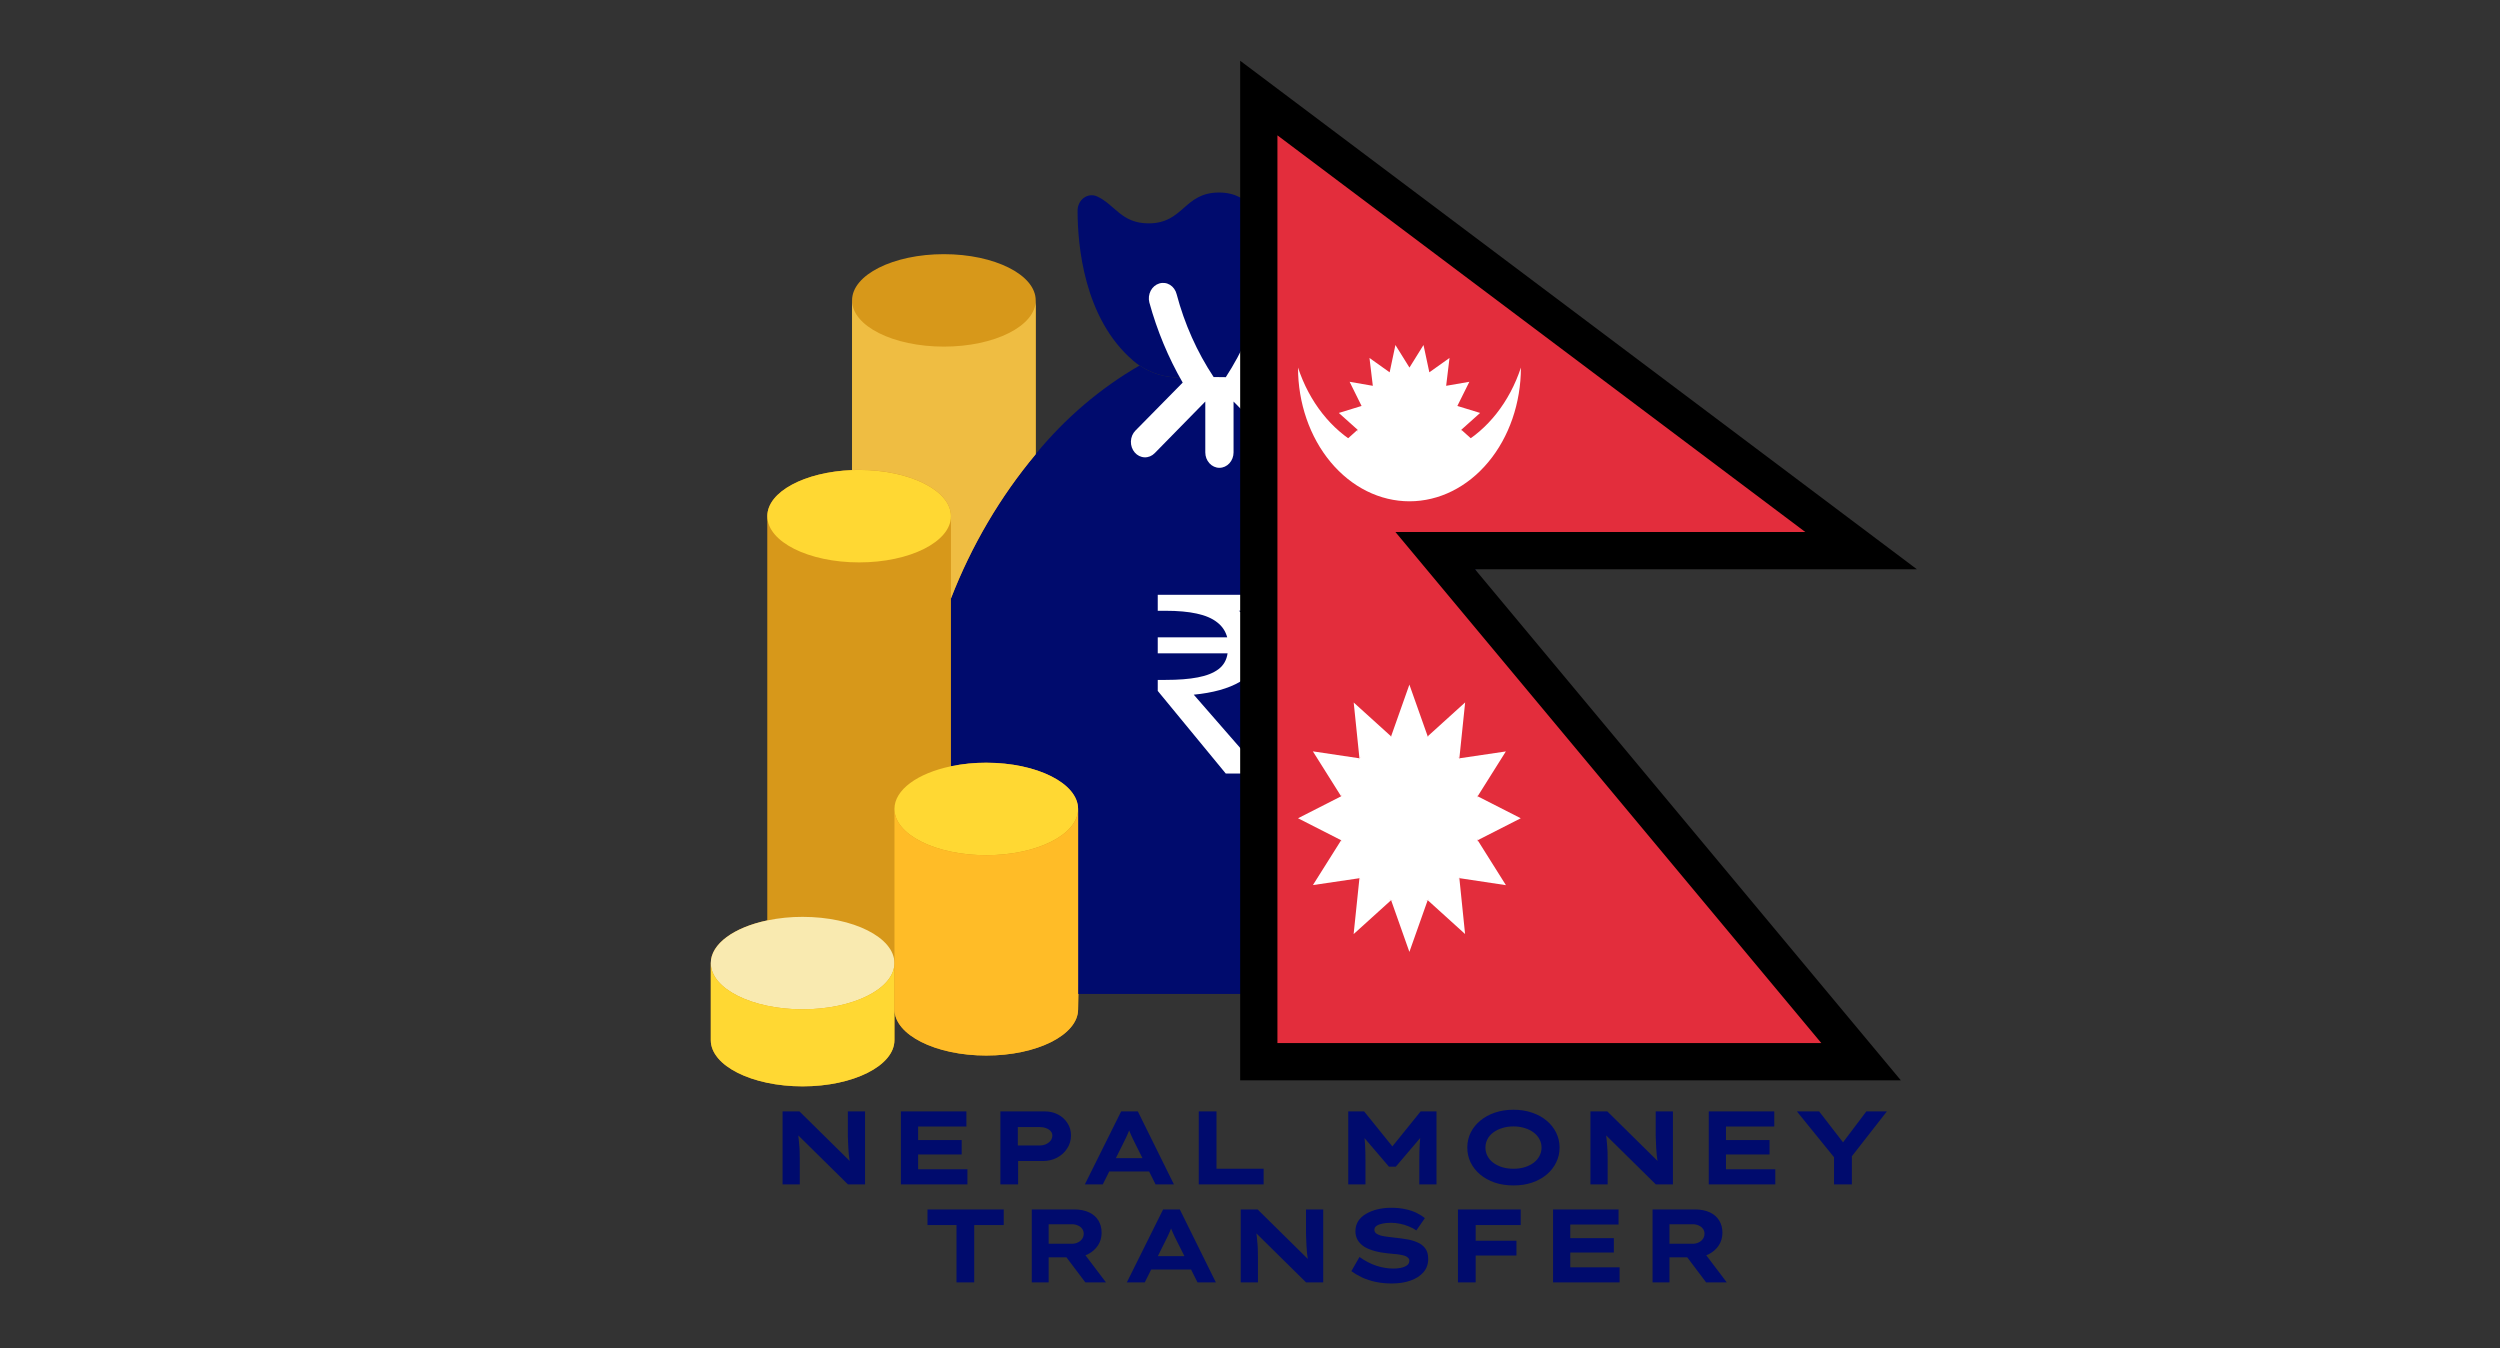 <svg width="102" height="55" viewBox="0 0 102 55" fill="none" xmlns="http://www.w3.org/2000/svg">
<rect x="0" y="0" width="102" height="55" fill="#333333" stroke="none"/>
<path d="M31.929 48.323V45.345H32.618L34.775 47.472L34.677 47.451C34.66 47.343 34.646 47.24 34.635 47.14C34.626 47.041 34.619 46.946 34.613 46.855C34.608 46.765 34.603 46.677 34.601 46.592C34.598 46.507 34.595 46.421 34.592 46.336C34.592 46.251 34.592 46.166 34.592 46.081V45.345H35.294V48.323H34.596L32.371 46.128L32.546 46.158C32.554 46.2 32.561 46.248 32.567 46.302C32.575 46.356 32.583 46.417 32.588 46.485C32.597 46.553 32.604 46.63 32.609 46.715C32.618 46.797 32.624 46.889 32.626 46.992C32.629 47.094 32.631 47.206 32.631 47.328V48.323H31.929ZM36.757 48.323V45.345H39.429V45.962H37.459V47.706H39.471V48.323H36.757ZM37.14 47.102V46.515H39.237V47.102H37.14ZM40.816 48.323V45.345H42.629C42.83 45.345 43.01 45.388 43.169 45.473C43.331 45.558 43.458 45.674 43.552 45.822C43.648 45.969 43.697 46.135 43.697 46.319C43.697 46.521 43.644 46.701 43.539 46.86C43.437 47.019 43.299 47.143 43.126 47.234C42.953 47.325 42.759 47.37 42.543 47.37H41.539V48.323H40.816ZM41.527 46.736H42.407C42.504 46.736 42.592 46.719 42.671 46.685C42.751 46.648 42.814 46.6 42.862 46.541C42.911 46.478 42.935 46.409 42.935 46.332C42.935 46.258 42.911 46.196 42.862 46.145C42.814 46.094 42.751 46.054 42.671 46.026C42.592 45.997 42.504 45.983 42.407 45.983H41.527V46.736ZM44.262 48.323L45.743 45.345H46.424L47.896 48.323H47.147L46.266 46.558C46.235 46.495 46.207 46.437 46.181 46.383C46.156 46.326 46.132 46.273 46.109 46.221C46.086 46.168 46.065 46.115 46.045 46.064C46.028 46.01 46.01 45.955 45.99 45.898L46.156 45.894C46.136 45.953 46.115 46.011 46.092 46.068C46.072 46.122 46.049 46.176 46.024 46.23C46.001 46.284 45.977 46.339 45.952 46.396C45.926 46.45 45.899 46.505 45.871 46.562L44.994 48.323H44.262ZM44.947 47.796L45.186 47.251H46.968L47.066 47.796H44.947ZM48.91 48.323V45.345H49.633V47.685H51.556V48.323H48.91ZM55.009 48.323V45.345H55.656L57.013 47.026H56.605L57.962 45.345H58.609V48.323H57.907V47.353C57.907 47.118 57.912 46.897 57.924 46.69C57.935 46.482 57.958 46.271 57.992 46.056L58.06 46.294L56.949 47.6H56.669L55.545 46.285L55.626 46.056C55.66 46.271 55.683 46.482 55.694 46.69C55.706 46.897 55.711 47.118 55.711 47.353V48.323H55.009ZM61.755 48.366C61.474 48.366 61.219 48.328 60.989 48.251C60.759 48.172 60.561 48.062 60.393 47.923C60.226 47.782 60.095 47.617 60.002 47.43C59.911 47.243 59.866 47.04 59.866 46.821C59.866 46.603 59.911 46.4 60.002 46.213C60.095 46.026 60.226 45.863 60.393 45.724C60.563 45.582 60.762 45.473 60.989 45.396C61.219 45.317 61.472 45.277 61.751 45.277C62.026 45.277 62.278 45.317 62.508 45.396C62.738 45.473 62.936 45.582 63.103 45.724C63.271 45.863 63.4 46.026 63.491 46.213C63.584 46.4 63.631 46.603 63.631 46.821C63.631 47.04 63.584 47.243 63.491 47.43C63.4 47.617 63.271 47.782 63.103 47.923C62.936 48.062 62.738 48.172 62.508 48.251C62.278 48.328 62.027 48.366 61.755 48.366ZM61.751 47.685C61.918 47.685 62.071 47.664 62.21 47.621C62.352 47.576 62.474 47.515 62.576 47.438C62.678 47.359 62.756 47.267 62.81 47.162C62.867 47.057 62.895 46.943 62.895 46.821C62.895 46.699 62.867 46.586 62.81 46.481C62.756 46.376 62.678 46.285 62.576 46.209C62.474 46.129 62.352 46.068 62.21 46.026C62.071 45.98 61.918 45.958 61.751 45.958C61.583 45.958 61.429 45.98 61.287 46.026C61.148 46.068 61.026 46.129 60.921 46.209C60.819 46.285 60.741 46.376 60.687 46.481C60.633 46.586 60.606 46.699 60.606 46.821C60.606 46.943 60.633 47.057 60.687 47.162C60.741 47.267 60.819 47.359 60.921 47.438C61.026 47.515 61.148 47.576 61.287 47.621C61.429 47.664 61.583 47.685 61.751 47.685ZM64.89 48.323V45.345H65.579L67.736 47.472L67.638 47.451C67.621 47.343 67.607 47.24 67.596 47.14C67.587 47.041 67.58 46.946 67.574 46.855C67.569 46.765 67.564 46.677 67.562 46.592C67.559 46.507 67.556 46.421 67.553 46.336C67.553 46.251 67.553 46.166 67.553 46.081V45.345H68.255V48.323H67.557L65.332 46.128L65.507 46.158C65.515 46.2 65.522 46.248 65.528 46.302C65.536 46.356 65.543 46.417 65.549 46.485C65.558 46.553 65.565 46.63 65.57 46.715C65.579 46.797 65.585 46.889 65.588 46.992C65.59 47.094 65.592 47.206 65.592 47.328V48.323H64.89ZM69.718 48.323V45.345H72.39V45.962H70.42V47.706H72.432V48.323H69.718ZM70.101 47.102V46.515H72.198V47.102H70.101ZM74.828 48.323V46.992L74.913 47.319L73.313 45.345H74.22L75.381 46.847H75.015L76.147 45.345H76.985L75.534 47.204L75.556 46.958V48.323H74.828ZM39.025 52.323V49.983H37.842V49.345H40.952V49.983H39.748V52.323H39.025ZM42.096 52.323V49.345H43.823C44.061 49.345 44.264 49.385 44.432 49.464C44.599 49.541 44.727 49.651 44.815 49.796C44.902 49.938 44.946 50.105 44.946 50.298C44.946 50.488 44.897 50.66 44.797 50.813C44.698 50.963 44.563 51.082 44.393 51.17C44.223 51.255 44.033 51.298 43.823 51.298H42.785V52.323H42.096ZM44.283 52.323L43.27 50.979L44.027 50.872L45.125 52.323H44.283ZM42.785 50.745H43.738C43.823 50.745 43.901 50.728 43.972 50.694C44.046 50.66 44.104 50.613 44.147 50.553C44.192 50.491 44.215 50.419 44.215 50.336C44.215 50.254 44.192 50.185 44.147 50.128C44.104 50.071 44.046 50.027 43.972 49.996C43.898 49.965 43.818 49.949 43.73 49.949H42.785V50.745ZM45.974 52.323L47.455 49.345H48.136L49.608 52.323H48.859L47.978 50.558C47.947 50.495 47.919 50.437 47.893 50.383C47.867 50.326 47.843 50.273 47.821 50.221C47.798 50.168 47.777 50.115 47.757 50.064C47.74 50.01 47.721 49.955 47.702 49.898L47.867 49.894C47.848 49.953 47.826 50.011 47.804 50.068C47.784 50.122 47.761 50.176 47.736 50.23C47.713 50.284 47.689 50.339 47.663 50.396C47.638 50.45 47.611 50.505 47.583 50.562L46.706 52.323H45.974ZM46.659 51.796L46.898 51.251H48.68L48.778 51.796H46.659ZM50.622 52.323V49.345H51.311L53.468 51.472L53.37 51.451C53.353 51.343 53.339 51.24 53.328 51.14C53.319 51.041 53.312 50.946 53.306 50.855C53.301 50.765 53.296 50.677 53.294 50.592C53.291 50.507 53.288 50.421 53.285 50.336C53.285 50.251 53.285 50.166 53.285 50.081V49.345H53.987V52.323H53.289L51.064 50.128L51.239 50.158C51.247 50.2 51.254 50.248 51.26 50.302C51.268 50.356 51.276 50.417 51.281 50.485C51.29 50.553 51.297 50.63 51.302 50.715C51.311 50.797 51.317 50.889 51.319 50.992C51.322 51.094 51.324 51.206 51.324 51.328V52.323H50.622ZM56.79 52.366C56.549 52.366 56.328 52.344 56.126 52.302C55.925 52.257 55.742 52.197 55.577 52.123C55.416 52.047 55.268 51.96 55.135 51.864L55.467 51.285C55.699 51.45 55.933 51.57 56.169 51.647C56.404 51.721 56.63 51.757 56.845 51.757C56.939 51.757 57.037 51.749 57.139 51.732C57.241 51.712 57.326 51.679 57.394 51.634C57.465 51.586 57.501 51.52 57.501 51.438C57.501 51.39 57.483 51.35 57.449 51.319C57.418 51.285 57.374 51.258 57.318 51.238C57.261 51.218 57.194 51.203 57.117 51.191C57.044 51.177 56.963 51.167 56.875 51.162C56.79 51.153 56.703 51.145 56.615 51.136C56.417 51.116 56.237 51.084 56.075 51.038C55.913 50.993 55.775 50.935 55.658 50.864C55.545 50.79 55.457 50.701 55.394 50.596C55.332 50.491 55.301 50.37 55.301 50.234C55.301 50.081 55.338 49.945 55.411 49.826C55.488 49.707 55.594 49.607 55.73 49.528C55.867 49.446 56.023 49.383 56.199 49.341C56.377 49.298 56.569 49.277 56.773 49.277C56.986 49.277 57.177 49.297 57.347 49.337C57.52 49.373 57.672 49.424 57.803 49.49C57.936 49.555 58.047 49.626 58.134 49.702L57.785 50.204C57.698 50.139 57.596 50.084 57.479 50.038C57.366 49.99 57.245 49.953 57.117 49.928C56.993 49.902 56.868 49.89 56.743 49.89C56.615 49.89 56.501 49.901 56.398 49.924C56.299 49.944 56.22 49.975 56.16 50.017C56.103 50.057 56.075 50.109 56.075 50.175C56.075 50.234 56.099 50.284 56.148 50.324C56.199 50.36 56.264 50.39 56.343 50.413C56.423 50.433 56.511 50.448 56.607 50.46C56.703 50.471 56.797 50.482 56.888 50.494C57.058 50.511 57.225 50.533 57.39 50.562C57.554 50.587 57.702 50.63 57.832 50.69C57.966 50.746 58.072 50.828 58.151 50.936C58.231 51.041 58.271 51.184 58.271 51.366C58.271 51.576 58.207 51.756 58.079 51.906C57.952 52.054 57.776 52.167 57.551 52.247C57.33 52.326 57.076 52.366 56.79 52.366ZM59.484 52.323V49.345H60.207V52.323H59.484ZM59.769 51.225V50.621H61.871V51.225H59.769ZM59.829 49.983V49.345H62.045V49.983H59.829ZM63.365 52.323V49.345H66.037V49.962H64.067V51.706H66.079V52.323H63.365ZM63.748 51.102V50.515H65.845V51.102H63.748ZM67.424 52.323V49.345H69.152C69.39 49.345 69.593 49.385 69.76 49.464C69.927 49.541 70.055 49.651 70.143 49.796C70.231 49.938 70.275 50.105 70.275 50.298C70.275 50.488 70.225 50.66 70.126 50.813C70.027 50.963 69.892 51.082 69.722 51.17C69.552 51.255 69.362 51.298 69.152 51.298H68.114V52.323H67.424ZM69.611 52.323L68.599 50.979L69.356 50.872L70.454 52.323H69.611ZM68.114 50.745H69.067C69.152 50.745 69.23 50.728 69.3 50.694C69.374 50.66 69.432 50.613 69.475 50.553C69.52 50.491 69.543 50.419 69.543 50.336C69.543 50.254 69.52 50.185 69.475 50.128C69.432 50.071 69.374 50.027 69.3 49.996C69.227 49.965 69.146 49.949 69.058 49.949H68.114V50.745Z" fill="#000B6D"/>
<path d="M42.257 18.532V12.256C42.257 11.213 40.579 10.37 38.51 10.37C36.441 10.37 34.764 11.213 34.764 12.256V19.179C32.827 19.255 31.305 20.066 31.305 21.059V37.552C29.951 37.835 29 38.507 29 39.293V42.437C29 43.481 30.677 44.324 32.746 44.324C34.816 44.324 36.493 43.481 36.493 42.437V41.18C36.493 42.223 38.17 43.066 40.239 43.066C42.308 43.066 43.986 42.223 43.986 41.18L44.274 33.006L42.257 18.532Z" fill="#D7981A"/>
<path d="M60.429 16.252C60.387 16.184 59.587 14.937 57.259 14.366C57.553 14.102 57.791 13.772 57.958 13.398C58.124 13.024 58.215 12.616 58.223 12.2C58.223 10.717 57.067 9.423 55.474 9.122C55.325 9.098 55.174 9.138 55.051 9.234C54.929 9.33 54.847 9.475 54.821 9.636C54.795 9.798 54.828 9.965 54.914 10.1C54.999 10.235 55.129 10.329 55.277 10.361C56.313 10.559 57.07 11.33 57.07 12.2C57.07 13.23 56.047 14.076 54.765 14.086C54.26 14.093 53.764 13.948 53.329 13.668C53.198 13.582 53.041 13.555 52.893 13.595C52.745 13.634 52.616 13.736 52.537 13.879C52.458 14.021 52.433 14.192 52.469 14.354C52.506 14.516 52.599 14.656 52.73 14.743C53.341 15.137 54.038 15.344 54.747 15.341C54.753 15.341 54.757 15.344 54.762 15.344C58.343 15.344 59.445 16.916 59.475 16.958C59.56 17.096 59.693 17.191 59.843 17.223C59.993 17.254 60.149 17.219 60.275 17.126C60.402 17.032 60.489 16.888 60.518 16.724C60.547 16.56 60.514 16.39 60.429 16.252Z" fill="#F3D55B"/>
<path d="M55.047 40.552H43.986V33.007C43.986 31.963 42.309 31.12 40.24 31.12C39.756 31.118 39.274 31.166 38.799 31.265V24.418C39.638 22.257 40.808 20.267 42.257 18.532V18.526C43.46 17.059 44.893 15.837 46.488 14.917V14.911C46.98 15.238 47.547 15.407 48.124 15.401H51.352C51.931 15.405 52.5 15.233 52.995 14.904C54.251 15.583 59.917 19.13 61.963 28.605C64.269 39.294 57.352 40.552 55.047 40.552Z" fill="#000B6D"/>
<path d="M55.047 38.665C54.894 38.665 54.748 38.599 54.639 38.481C54.531 38.363 54.471 38.203 54.471 38.036C54.471 37.87 54.531 37.709 54.639 37.592C54.748 37.474 54.894 37.407 55.047 37.407C55.464 37.407 57.597 37.329 58.722 35.78C59.254 34.96 59.537 33.979 59.533 32.975C59.552 32.63 59.82 32.365 60.136 32.377C60.212 32.381 60.286 32.401 60.355 32.437C60.423 32.472 60.485 32.522 60.535 32.583C60.586 32.644 60.626 32.715 60.651 32.793C60.677 32.871 60.688 32.953 60.684 33.036C60.68 34.303 60.309 35.536 59.626 36.56C58.172 38.564 55.557 38.665 55.047 38.665Z" fill="white"/>
<path d="M55.515 8.591C55.521 9.974 55.267 12.992 53.239 14.722C53.163 14.79 53.082 14.851 52.996 14.904C52.502 15.233 51.933 15.405 51.354 15.401H48.126C47.549 15.407 46.982 15.238 46.489 14.91C46.403 14.853 46.32 14.79 46.242 14.722C44.213 12.992 43.965 9.974 43.965 8.591C43.965 8.488 43.989 8.387 44.034 8.296C44.078 8.206 44.143 8.128 44.221 8.071C44.3 8.014 44.39 7.979 44.484 7.969C44.578 7.958 44.673 7.974 44.76 8.013C45.498 8.352 45.746 9.113 46.864 9.113C48.299 9.113 48.299 7.855 49.734 7.855C51.169 7.855 51.175 9.113 52.616 9.113C53.734 9.113 53.982 8.346 54.72 8.013C54.807 7.974 54.902 7.958 54.996 7.969C55.09 7.979 55.18 8.014 55.259 8.071C55.337 8.128 55.402 8.206 55.446 8.296C55.491 8.387 55.515 8.488 55.515 8.591Z" fill="#000B6D"/>
<path d="M50.012 15.389C50.682 14.361 51.187 13.214 51.504 12C51.546 11.839 51.644 11.703 51.777 11.621C51.911 11.539 52.069 11.518 52.216 11.563C52.364 11.608 52.489 11.716 52.564 11.861C52.639 12.007 52.658 12.179 52.617 12.34C52.302 13.491 51.847 14.591 51.262 15.61L53.187 17.571C53.299 17.685 53.364 17.843 53.369 18.01C53.374 18.177 53.318 18.339 53.213 18.461C53.109 18.583 52.964 18.654 52.811 18.659C52.658 18.665 52.509 18.603 52.398 18.489L50.329 16.383V18.458C50.329 18.625 50.268 18.784 50.16 18.902C50.052 19.02 49.905 19.087 49.752 19.087C49.599 19.087 49.453 19.02 49.345 18.902C49.236 18.784 49.176 18.625 49.176 18.458V16.383L47.112 18.489C47.001 18.603 46.852 18.665 46.699 18.659C46.546 18.654 46.402 18.583 46.297 18.461C46.192 18.339 46.136 18.177 46.141 18.01C46.146 17.843 46.211 17.685 46.323 17.571L48.254 15.61C47.667 14.592 47.209 13.492 46.893 12.34C46.873 12.26 46.868 12.177 46.877 12.095C46.887 12.013 46.911 11.934 46.948 11.862C46.986 11.79 47.036 11.727 47.096 11.676C47.155 11.626 47.224 11.588 47.297 11.566C47.37 11.543 47.446 11.537 47.521 11.546C47.596 11.555 47.669 11.581 47.735 11.621C47.801 11.662 47.859 11.716 47.905 11.781C47.952 11.846 47.986 11.921 48.006 12C48.327 13.214 48.838 14.359 49.516 15.383L50.012 15.389Z" fill="white"/>
<path d="M38.799 21.06C38.799 22.104 37.122 22.946 35.053 22.946C32.984 22.946 31.307 22.104 31.307 21.06C31.307 20.067 32.828 19.256 34.765 19.18C34.863 19.174 34.955 19.174 35.053 19.174C37.122 19.174 38.799 20.016 38.799 21.06Z" fill="#FFD833"/>
<path d="M42.257 12.256V18.531C40.807 20.265 39.638 22.255 38.798 24.416V21.059C38.798 20.015 37.121 19.172 35.052 19.172C34.954 19.172 34.862 19.172 34.764 19.179V12.256C34.764 13.3 36.441 14.142 38.51 14.142C40.579 14.142 42.257 13.3 42.257 12.256Z" fill="#EFBD42"/>
<path d="M36.493 39.295C36.493 40.338 34.816 41.181 32.746 41.181C30.677 41.181 29 40.338 29 39.295C29 38.509 29.951 37.836 31.305 37.553C31.78 37.455 32.263 37.406 32.746 37.408C34.816 37.408 36.493 38.251 36.493 39.295Z" fill="#F9EAB0"/>
<path d="M36.493 39.293V42.437C36.493 43.481 34.816 44.323 32.746 44.323C30.677 44.323 29 43.481 29 42.437V39.293C29 40.337 30.677 41.179 32.746 41.179C34.816 41.179 36.493 40.337 36.493 39.293ZM43.986 33.005C43.986 34.049 42.308 34.892 40.239 34.892C38.17 34.892 36.493 34.049 36.493 33.005C36.493 32.22 37.444 31.547 38.798 31.264C39.273 31.166 39.756 31.117 40.239 31.119C42.308 31.119 43.986 31.962 43.986 33.005Z" fill="#FFD833"/>
<path d="M43.987 33.006V41.18C43.987 42.224 42.31 43.066 40.24 43.066C38.171 43.066 36.494 42.224 36.494 41.18V33.006C36.494 34.05 38.171 34.892 40.24 34.892C42.31 34.892 43.987 34.05 43.987 33.006Z" fill="#FFBC27"/>
<path d="M50.011 31.56L47.236 28.189V27.74H47.559C48.078 27.74 48.514 27.706 48.866 27.638C49.228 27.57 49.512 27.457 49.718 27.3C49.923 27.144 50.046 26.929 50.085 26.657H47.236V26.003H50.07C50.002 25.751 49.864 25.547 49.659 25.39C49.453 25.227 49.174 25.108 48.822 25.033C48.479 24.958 48.058 24.92 47.559 24.92H47.236V24.267H53.314V24.92H50.54C50.765 25.05 50.951 25.203 51.098 25.38C51.245 25.557 51.337 25.765 51.377 26.003H53.314V26.657H51.406C51.337 27.154 51.063 27.542 50.584 27.821C50.114 28.094 49.487 28.267 48.705 28.343L51.509 31.56H50.011Z" fill="white"/>
<path d="M51.359 4V43.318H75.933L58.556 22.466H75.933L51.359 4Z" fill="#E32D3C" stroke="black" stroke-width="1.52"/>
<path d="M56.933 14.076L56.698 15.188C56.697 15.188 56.698 15.19 56.698 15.19H56.696L55.875 14.605L56.011 15.741L55.064 15.577L55.552 16.563L54.624 16.848L55.391 17.535C55.391 17.748 55.413 17.96 55.457 18.166C54.316 17.534 53.421 16.399 52.959 14.997C52.959 16.444 53.438 17.832 54.291 18.855C55.144 19.878 56.3 20.453 57.506 20.453C58.712 20.453 59.869 19.878 60.721 18.855C61.574 17.832 62.053 16.444 62.053 14.997C61.591 16.399 60.697 17.534 59.555 18.166C59.598 17.964 59.621 17.753 59.621 17.535L60.389 16.848L59.46 16.563L59.95 15.577L59.003 15.741L59.14 14.605L58.317 15.19L58.079 14.076L57.506 14.997L56.933 14.076Z" fill="white"/>
<path d="M59.461 18.507L60.389 18.223L59.622 17.535M59.003 19.331L59.95 19.494L59.461 18.507M55.55 18.507L54.623 18.223L55.389 17.535" fill="white"/>
<path d="M57.503 36.845C59.095 36.845 60.386 35.296 60.386 33.385C60.386 31.474 59.095 29.925 57.503 29.925C55.91 29.925 54.619 31.474 54.619 33.385C54.619 35.296 55.91 36.845 57.503 36.845Z" fill="white"/>
<path d="M58.25 36.727L57.503 38.838L56.757 36.727M56.757 30.042L57.503 27.932L58.25 30.042M54.718 34.281L52.959 33.385L54.718 32.489M60.289 32.489L62.047 33.385L60.289 34.281M56.757 36.727L55.228 38.111L55.465 35.831M58.25 30.042L59.778 28.658L59.542 30.939M54.718 32.489L53.565 30.655L55.465 30.939M60.289 34.281L61.442 36.115L59.539 35.828M55.465 35.831L53.567 36.111L54.721 34.278M59.542 30.939L61.439 30.658L60.286 32.492M55.465 30.939L55.231 28.662L56.759 30.046M59.542 35.831L59.775 38.108L58.247 36.724" fill="white"/>
</svg>
